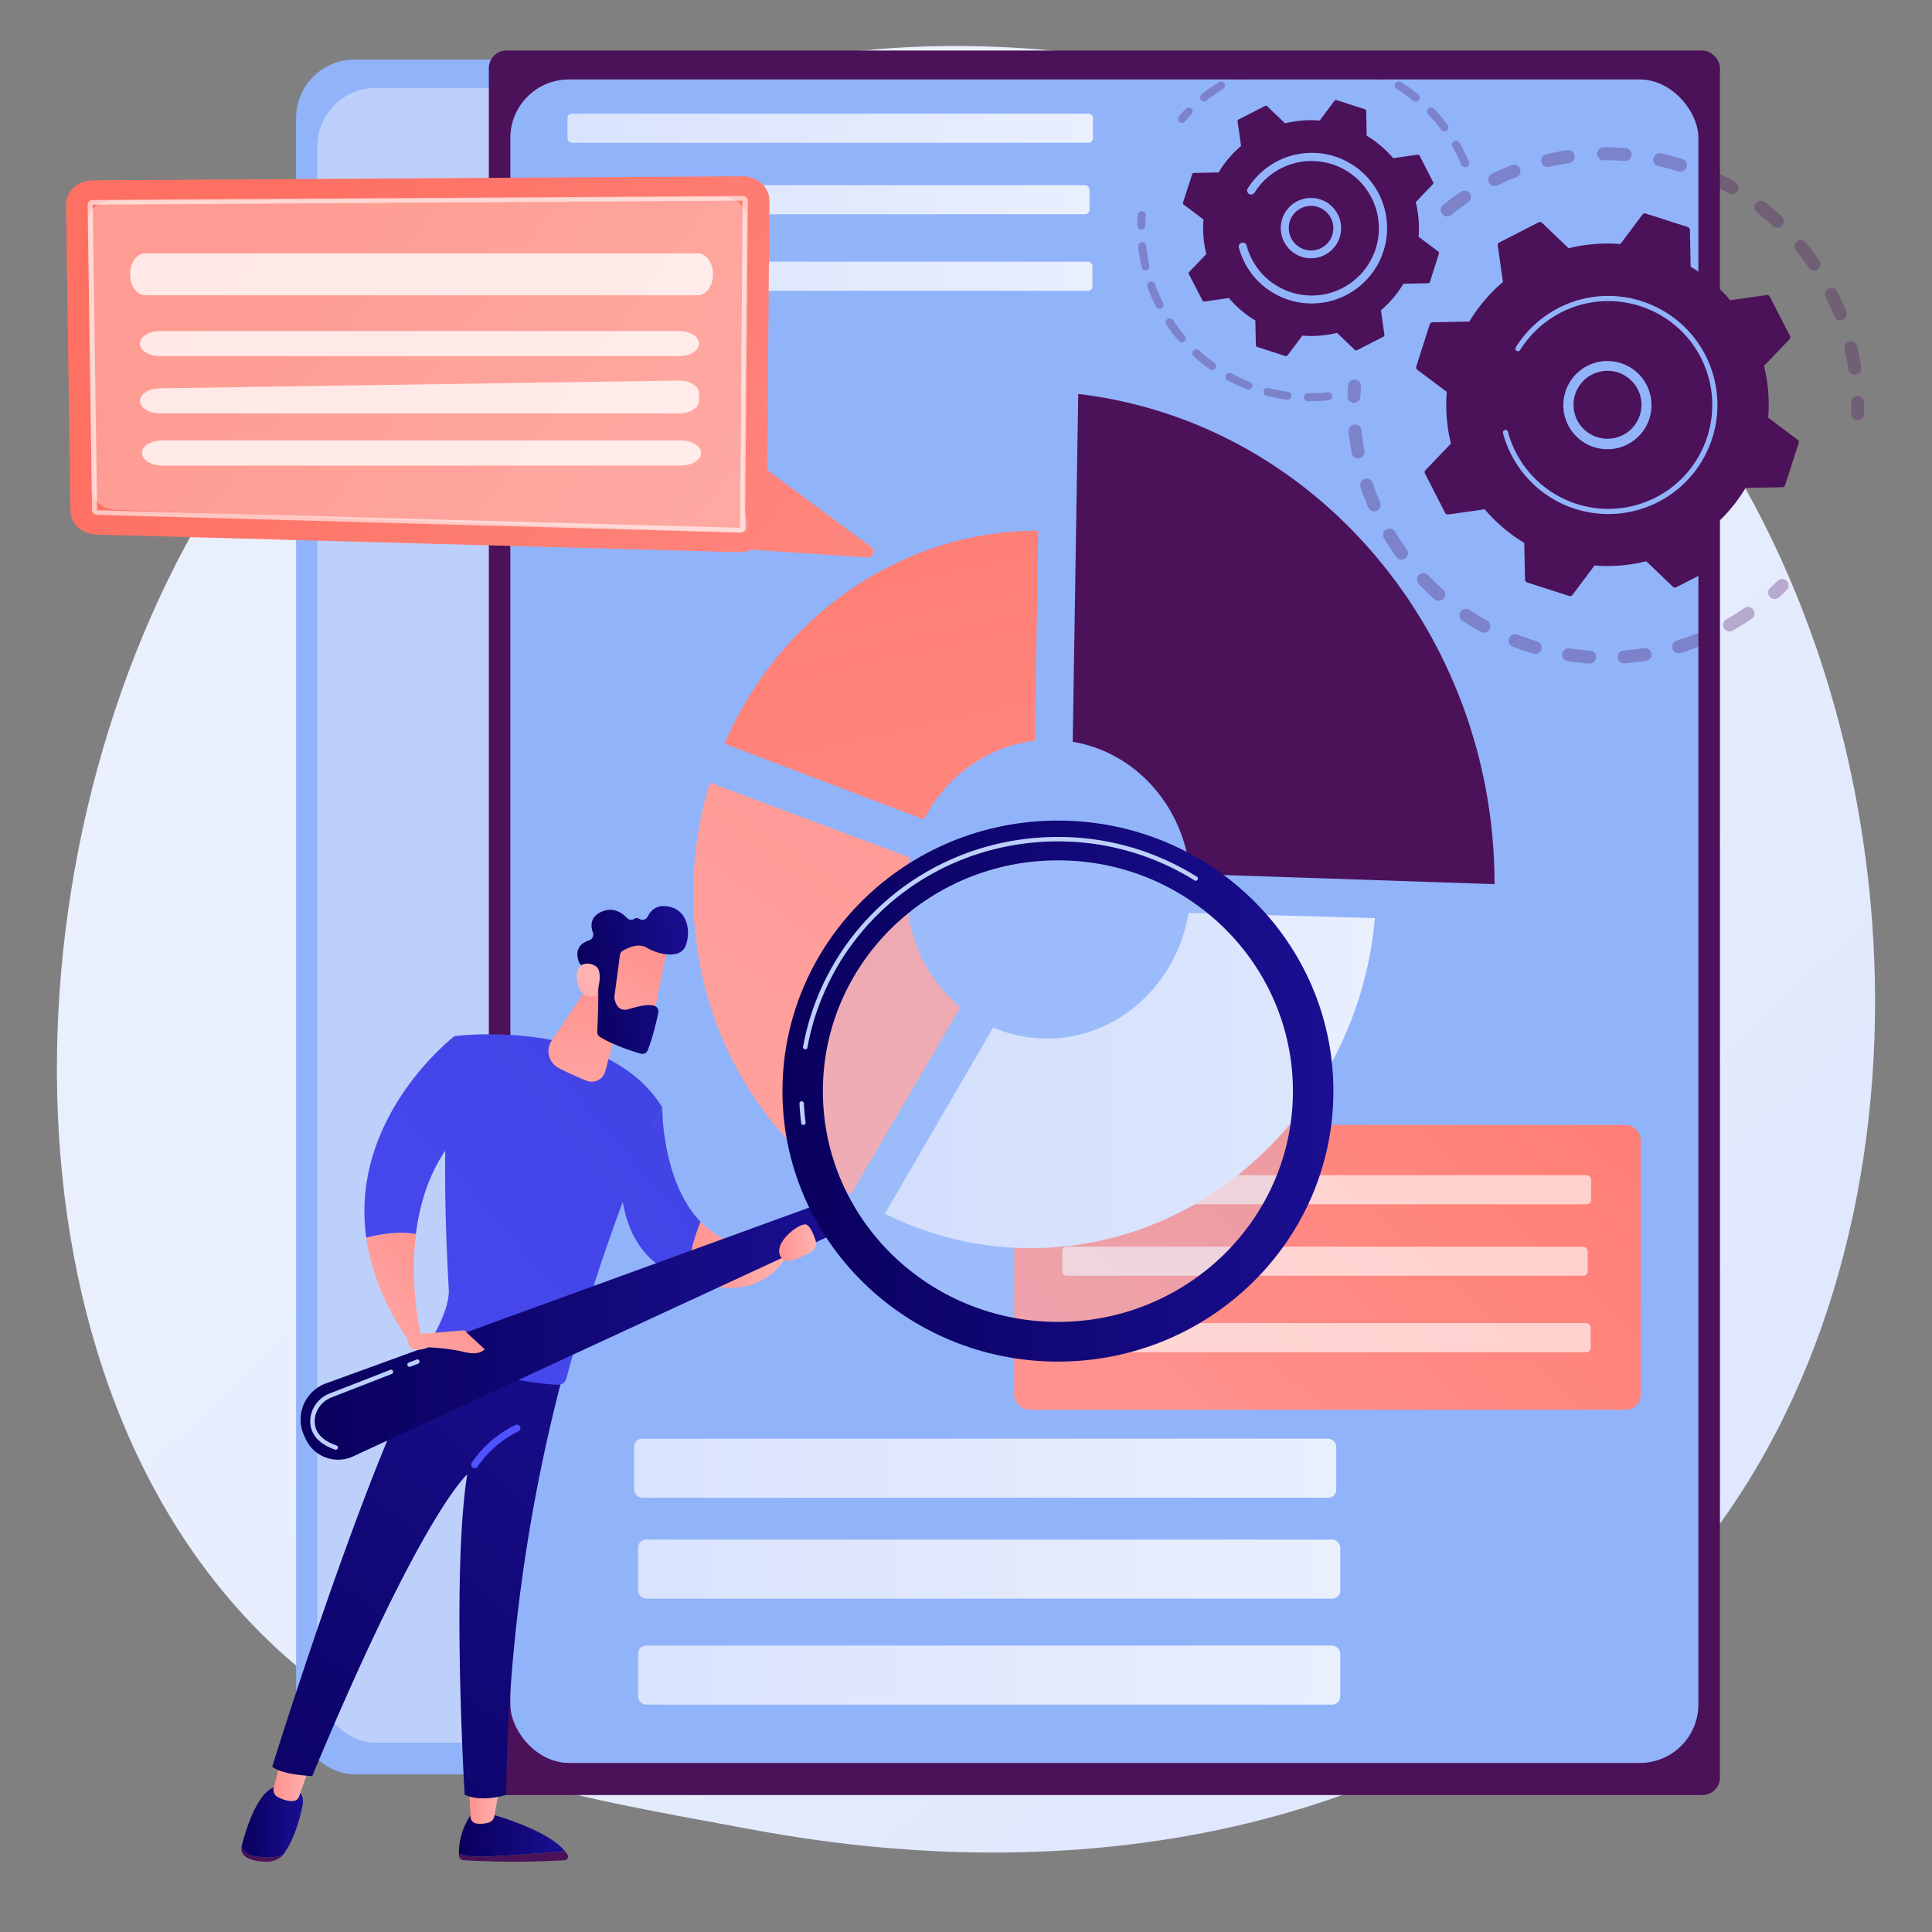 <svg xmlns="http://www.w3.org/2000/svg" xmlns:xlink="http://www.w3.org/1999/xlink" viewBox="0 0 2940 2940"><rect x="0" y="0" width="2940" height="2940" fill="#808080" stroke="none"/><defs><style>.cls-1{fill:url(#linear-gradient);}.cls-2{fill:#91b3fa;}.cls-3{fill:#bdd0fb;}.cls-4{fill:#4b1159;}.cls-5{fill:url(#linear-gradient-2);}.cls-6{fill:url(#linear-gradient-3);}.cls-7{fill:url(#linear-gradient-4);}.cls-8{fill:url(#linear-gradient-5);}.cls-39,.cls-40,.cls-41,.cls-9{fill:#fff;}.cls-9{opacity:0.63;}.cls-10{fill:url(#linear-gradient-6);}.cls-11{fill:url(#linear-gradient-7);}.cls-12{fill:url(#linear-gradient-8);}.cls-13{fill:url(#linear-gradient-9);}.cls-14{fill:url(#linear-gradient-10);}.cls-15{fill:url(#linear-gradient-11);}.cls-16{opacity:0.3;}.cls-17{fill:url(#linear-gradient-12);}.cls-18{fill:url(#linear-gradient-13);}.cls-19{fill:url(#linear-gradient-14);}.cls-20{fill:url(#linear-gradient-15);}.cls-21{fill:url(#linear-gradient-16);}.cls-22{fill:url(#linear-gradient-17);}.cls-23{fill:url(#linear-gradient-18);}.cls-24{fill:url(#linear-gradient-19);}.cls-25{fill:url(#linear-gradient-20);}.cls-26{fill:url(#linear-gradient-21);}.cls-27{fill:url(#linear-gradient-22);}.cls-28{fill:url(#linear-gradient-23);}.cls-29{fill:url(#linear-gradient-24);}.cls-30{opacity:0.26;}.cls-31{fill:url(#linear-gradient-25);}.cls-32{fill:url(#linear-gradient-26);}.cls-33{fill:url(#linear-gradient-27);}.cls-34{fill:url(#linear-gradient-28);}.cls-35{fill:url(#linear-gradient-29);}.cls-36{fill:url(#linear-gradient-30);}.cls-37{fill:url(#linear-gradient-31);}.cls-38{fill:url(#linear-gradient-32);}.cls-39{opacity:0.31;}.cls-40{opacity:0.59;}.cls-41{opacity:0.77;}</style><linearGradient id="linear-gradient" x1="3106.24" y1="3267.47" x2="1155.39" y2="1190.77" gradientUnits="userSpaceOnUse"><stop offset="0" stop-color="#dae3fe"/><stop offset="1" stop-color="#e9effd"/></linearGradient><linearGradient id="linear-gradient-2" x1="971.05" y1="2549.04" x2="2039.44" y2="2549.04" xlink:href="#linear-gradient"/><linearGradient id="linear-gradient-3" x1="971.05" y1="2387.71" x2="2039.44" y2="2387.71" xlink:href="#linear-gradient"/><linearGradient id="linear-gradient-4" x1="965.02" y1="2234.23" x2="2033.4" y2="2234.23" xlink:href="#linear-gradient"/><linearGradient id="linear-gradient-5" x1="2771.93" y1="1149.47" x2="1756.28" y2="2201.76" gradientUnits="userSpaceOnUse"><stop offset="0" stop-color="#fe7062"/><stop offset="1" stop-color="#ff928e"/></linearGradient><linearGradient id="linear-gradient-6" x1="863.61" y1="195.17" x2="1663.08" y2="195.17" xlink:href="#linear-gradient"/><linearGradient id="linear-gradient-7" x1="858.4" y1="303.93" x2="1657.86" y2="303.93" xlink:href="#linear-gradient"/><linearGradient id="linear-gradient-8" x1="862.89" y1="420.28" x2="1662.36" y2="420.28" xlink:href="#linear-gradient"/><linearGradient id="linear-gradient-9" x1="1135.9" y1="41.45" x2="1549.95" y2="1914.53" xlink:href="#linear-gradient-5"/><linearGradient id="linear-gradient-10" x1="1346.65" y1="1644.28" x2="2092.18" y2="1644.28" xlink:href="#linear-gradient"/><linearGradient id="linear-gradient-11" x1="1884.25" y1="540.64" x2="30.89" y2="3103.81" gradientUnits="userSpaceOnUse"><stop offset="0" stop-color="#ff928e"/><stop offset="1" stop-color="#feb3b1"/></linearGradient><linearGradient id="linear-gradient-12" x1="8031.24" y1="2792.39" x2="8192.67" y2="2792.39" gradientTransform="translate(-7333)" gradientUnits="userSpaceOnUse"><stop offset="0" stop-color="#09005d"/><stop offset="1" stop-color="#1a0f91"/></linearGradient><linearGradient id="linear-gradient-13" x1="8046.59" y1="2746.94" x2="8093.38" y2="2746.94" gradientTransform="translate(-7333)" xlink:href="#linear-gradient-11"/><linearGradient id="linear-gradient-14" x1="7700.57" y1="2772.35" x2="7794" y2="2772.35" xlink:href="#linear-gradient-12"/><linearGradient id="linear-gradient-15" x1="7749.13" y1="2707.93" x2="7805.05" y2="2707.93" gradientTransform="translate(-7333)" xlink:href="#linear-gradient-11"/><linearGradient id="linear-gradient-16" x1="7619.61" y1="2871.45" x2="8354.17" y2="2040.38" xlink:href="#linear-gradient-12"/><linearGradient id="linear-gradient-17" x1="8452.34" y1="1540.65" x2="7170.45" y2="2655.57" gradientTransform="translate(-7333)" gradientUnits="userSpaceOnUse"><stop offset="0" stop-color="#4042e2"/><stop offset="1" stop-color="#4f52ff"/></linearGradient><linearGradient id="linear-gradient-18" x1="7937.57" y1="2500.85" x2="7964.36" y2="2447.26" xlink:href="#linear-gradient-17"/><linearGradient id="linear-gradient-19" x1="8005.31" y1="1892.86" x2="7806.26" y2="2069.13" gradientTransform="translate(-7333)" xlink:href="#linear-gradient-11"/><linearGradient id="linear-gradient-20" x1="8345.47" y1="1422.5" x2="7069.36" y2="2532.39" xlink:href="#linear-gradient-17"/><linearGradient id="linear-gradient-21" x1="8546.07" y1="1653.15" x2="7269.97" y2="2763.03" xlink:href="#linear-gradient-17"/><linearGradient id="linear-gradient-22" x1="8378.47" y1="1909.54" x2="8535.23" y2="1909.54" gradientTransform="translate(-7333)" xlink:href="#linear-gradient-11"/><linearGradient id="linear-gradient-23" x1="8226.09" y1="1490.6" x2="8224.38" y2="1783.35" gradientTransform="translate(-7333)" xlink:href="#linear-gradient-11"/><linearGradient id="linear-gradient-24" x1="7790.36" y1="2024.37" x2="8611.27" y2="2024.37" xlink:href="#linear-gradient-12"/><linearGradient id="linear-gradient-25" x1="8523.62" y1="1660.37" x2="9362.09" y2="1660.37" xlink:href="#linear-gradient-12"/><linearGradient id="linear-gradient-26" x1="7897.44" y1="4152.88" x2="7753.33" y2="4343.52" gradientTransform="translate(-7421 -1539.9) rotate(-8.2)" xlink:href="#linear-gradient-11"/><linearGradient id="linear-gradient-27" x1="7787.38" y1="4198.87" x2="7959.51" y2="4198.87" gradientTransform="translate(-7421 -1539.9) rotate(-8.2)" xlink:href="#linear-gradient-12"/><linearGradient id="linear-gradient-28" x1="7686.38" y1="4303.85" x2="7801.96" y2="4185.27" gradientTransform="translate(-7421 -1539.9) rotate(-8.2)" xlink:href="#linear-gradient-11"/><linearGradient id="linear-gradient-29" x1="8083.92" y1="1981.63" x2="7884.87" y2="2157.9" gradientTransform="translate(-7333)" xlink:href="#linear-gradient-11"/><linearGradient id="linear-gradient-30" x1="8518.58" y1="1891.13" x2="8574.72" y2="1891.13" gradientTransform="translate(-7333)" xlink:href="#linear-gradient-11"/><linearGradient id="linear-gradient-31" x1="461.42" y1="251.45" x2="1709.38" y2="1192.03" xlink:href="#linear-gradient-5"/><linearGradient id="linear-gradient-32" x1="386.6" y1="350.72" x2="1634.56" y2="1291.3" xlink:href="#linear-gradient-5"/></defs><g id="Illustration"><path class="cls-1" d="M2520.5,2434.3c-72,74.2-136.5,117.9-185.8,150.8-481.2,321.3-1031.2,228.7-1201.2,197-274.4-51-506-87-705-266.8C-23.6,2106.8-1.7,1254.6,343.8,726.7c41-62.6,386-573.9,937.2-646,13.5-1.7,23.6-2.8,32.4-3.7,85.2-9,613.6-56.7,1044.5,304.3,61.7,51.7,160.9,144.9,253,287C2947.4,1188.1,2948.5,1993.1,2520.5,2434.3Z"/><rect class="cls-2" x="450.6" y="90.6" width="1841.5" height="2609.4" rx="89.1"/><rect class="cls-3" x="482.8" y="133.8" width="1777.1" height="2518.13" rx="89.1"/><rect class="cls-4" x="743.9" y="76.9" width="1873.4" height="2654.7" rx="26.7"/><rect class="cls-2" x="776.6" y="120.9" width="1807.9" height="2561.85" rx="89.1"/><rect class="cls-5" x="971.1" y="2504.1" width="1068.4" height="89.89" rx="12"/><rect class="cls-6" x="971.1" y="2342.8" width="1068.4" height="89.89" rx="12"/><rect class="cls-7" x="965" y="2189.3" width="1068.4" height="89.89" rx="12"/><rect class="cls-8" x="1543.3" y="1711.9" width="953.3" height="433.32" rx="22.4"/><rect class="cls-9" x="1621.7" y="1788.3" width="799.5" height="44.26" rx="6.6"/><rect class="cls-9" x="1616.5" y="1897.1" width="799.5" height="44.26" rx="6.6"/><rect class="cls-9" x="1621" y="2013.4" width="799.5" height="44.26" rx="6.6"/><rect class="cls-10" x="863.6" y="173" width="799.5" height="44.26" rx="6.6"/><rect class="cls-11" x="858.4" y="281.8" width="799.5" height="44.26" rx="6.6"/><rect class="cls-12" x="862.9" y="398.2" width="799.5" height="44.26" rx="6.6"/><path class="cls-13" d="M1405.9,1247c33.6-65.4,96.3-111.5,169-119.7l5-319.8c-208.9.2-393.6,130.7-477.7,324.1Z"/><path class="cls-14" d="M1808.7,1389.2c-17.1,105-103.1,187.5-208.5,191.1a206.3,206.3,0,0,1-88.8-16.8l-164.8,283.4a493.3,493.3,0,0,0,253.6,51.4c262.8-16.8,469.1-236.6,492-501.2Z"/><path class="cls-15" d="M1295,1817.1l166.4-284.3c-49.8-41-81.7-104.7-81.7-177a236.7,236.7,0,0,1,5.4-50.8l-304.9-114a573.8,573.8,0,0,0-25.2,168.9C1055,1554.6,1151.2,1722.2,1295,1817.1Z"/><path class="cls-4" d="M1632.4,1128.8c96,16,169.8,98.8,178.6,201.1l463.2,15.5c0-.2.1-.5.1-.7,0-378-270.7-702.4-633.5-745.2Z"/><g class="cls-16"><path class="cls-4" d="M2193.9,324.8a9.9,9.9,0,0,1,2.1-13c8.7-6.9,17.8-13.7,27-19.9a9.8,9.8,0,0,1,13.7,2.6v.2a9.8,9.8,0,0,1-2.8,13.5c-8.8,5.9-17.4,12.3-25.6,19a9.8,9.8,0,0,1-13.8-1.5Zm72.3-46.1a3.1,3.1,0,0,1-.5-1,9.9,9.9,0,0,1,4.4-13.2c10.1-4.9,20.4-9.4,30.7-13.5a9.9,9.9,0,0,1,7.2,18.4c-9.8,3.8-19.6,8.1-29.2,12.8A9.8,9.8,0,0,1,2266.2,278.7Zm80.7-29a8.5,8.5,0,0,1-1.3-3.1,9.7,9.7,0,0,1,7.3-11.8c10.8-2.6,21.9-4.7,32.9-6.4a9.9,9.9,0,0,1,2.9,19.5c-10.5,1.6-21,3.6-31.3,6A9.7,9.7,0,0,1,2346.9,249.7Zm85.1-10.3a9.5,9.5,0,0,1-1.6-5.3,10,10,0,0,1,9.8-9.9c11.1,0,22.4.4,33.5,1.2a9.8,9.8,0,1,1-1.5,19.6c-10.5-.8-21.3-1.2-31.9-1.1A9.9,9.9,0,0,1,2432,239.4Zm85.3,9a9.7,9.7,0,0,1-1.4-7.5,9.9,9.9,0,0,1,11.8-7.5c10.8,2.4,21.7,5.3,32.4,8.6a9.8,9.8,0,1,1-5.8,18.8c-10.2-3.1-20.5-5.9-30.9-8.2A9.3,9.3,0,0,1,2517.3,248.4Zm81.2,27.6a9.8,9.8,0,0,1,12.4-14.3c10.1,4.7,20.1,10,29.7,15.6a9.8,9.8,0,0,1-9.8,17c-9.2-5.3-18.7-10.3-28.3-14.8A9.1,9.1,0,0,1,2598.5,276Zm215.8,289.8a8.4,8.4,0,0,1-1.5-3.8c-1.6-10.5-3.6-21-6.1-31.3a9.9,9.9,0,0,1,19.2-4.6c2.6,10.8,4.7,21.9,6.4,32.9a9.8,9.8,0,0,1-8.3,11.2A9.7,9.7,0,0,1,2814.3,565.8ZM2671.4,320.9a9.9,9.9,0,0,1,14.4-13.2c8.7,6.9,17.3,14.2,25.5,21.8a9.8,9.8,0,0,1-13.4,14.4c-7.8-7.2-15.9-14.1-24.3-20.6A16.5,16.5,0,0,1,2671.4,320.9ZM2792.1,483a9.1,9.1,0,0,1-.9-1.7c-3.9-9.9-8.2-19.7-12.9-29.2a9.8,9.8,0,1,1,17.6-8.7c5,10,9.5,20.3,13.6,30.7a9.8,9.8,0,0,1-17.4,8.9Zm-59.5-102.1a9.8,9.8,0,0,1,15.9-11.5c7,8.6,13.7,17.7,20,26.9,0,.1.1.1.1.2a9.8,9.8,0,0,1-16.4,10.8c-6-8.7-12.3-17.3-19-25.5Z"/><path class="cls-4" d="M2818.3,634.8a9,9,0,0,1-1.6-5.6c.2-5.1.2-10.3.2-15.4a9.9,9.9,0,1,1,19.7-.1c0,5.3,0,10.8-.2,16.1a9.8,9.8,0,0,1-18.1,5Z"/></g><g class="cls-16"><path class="cls-4" d="M2692.2,907.1a9.7,9.7,0,0,1,1.7-12.6c3.7-3.4,7.5-7,11.1-10.6a9.9,9.9,0,0,1,14,.2,9.8,9.8,0,0,1-.2,13.9c-3.8,3.8-7.8,7.5-11.7,11.1a9.9,9.9,0,0,1-13.9-.7A11.3,11.3,0,0,1,2692.2,907.1Z"/><path class="cls-4" d="M2113.8,831.5c-2.5-3.8-4.9-7.6-7.2-11.5a9.9,9.9,0,1,1,16.9-10.2c5.4,9,11.2,17.8,17.2,26.2a9.9,9.9,0,0,1-2.2,13.8,10,10,0,0,1-13.8-2.3C2121,842.3,2117.3,836.9,2113.8,831.5Zm-30.9-57.8a10.9,10.9,0,0,1-.8-1.5c-4.3-10.1-8.3-20.5-11.7-30.8a9.8,9.8,0,1,1,18.6-6.3c3.3,9.9,7.1,19.8,11.2,29.4a9.9,9.9,0,0,1-5.2,12.9A9.8,9.8,0,0,1,2082.9,773.7Zm75,113.6a9.6,9.6,0,0,1,1.4-12.4,9.8,9.8,0,0,1,13.9.3c7.2,7.5,14.8,14.9,22.6,21.8a9.8,9.8,0,1,1-13,14.7c-8.3-7.3-16.3-15-23.8-22.9ZM2058.3,693a14.2,14.2,0,0,1-1.4-3.6c-2-10.8-3.6-21.8-4.7-32.7a9.8,9.8,0,0,1,19.6-1.9c1.1,10.3,2.6,20.8,4.5,31a9.9,9.9,0,0,1-7.9,11.5A10.1,10.1,0,0,1,2058.3,693Zm164.1,248.6a9.9,9.9,0,0,1,13.7-13.6c8.7,5.8,17.7,11.3,26.8,16.3a9.8,9.8,0,1,1-9.5,17.2c-9.6-5.3-19.1-11-28.2-17.1A10.7,10.7,0,0,1,2222.4,941.6Zm74.9,38.7a9.9,9.9,0,0,1-.9-8.9,9.8,9.8,0,0,1,12.7-5.6c9.7,3.7,19.7,7.1,29.7,10a9.8,9.8,0,1,1-5.5,18.9c-10.5-3.1-21-6.6-31.3-10.6A9.3,9.3,0,0,1,2297.3,980.3Zm81.6,21.5a9.8,9.8,0,0,1,9.7-15.1c10.3,1.6,20.8,2.7,31.2,3.4a9.8,9.8,0,1,1-1.3,19.6c-10.9-.7-21.9-1.9-32.8-3.5A9.7,9.7,0,0,1,2378.9,1001.8Zm84.3,3.2a9,9,0,0,1-1.5-4.6,9.8,9.8,0,0,1,9.1-10.5c10.4-.8,20.8-2,31.1-3.6a9.8,9.8,0,1,1,3.1,19.4c-10.8,1.7-21.9,3-32.8,3.8A9.9,9.9,0,0,1,2463.2,1005Zm83-15.4a9.6,9.6,0,0,1-1.2-2.5,10,10,0,0,1,6.6-12.3c9.9-3,19.9-6.5,29.6-10.3a9.9,9.9,0,1,1,7.3,18.3c-10.2,4-20.7,7.7-31.2,10.9A9.8,9.8,0,0,1,2546.2,989.6Zm77.5-33.2-.3-.5a9.8,9.8,0,0,1,3.7-13.4c6.7-3.8,13.4-7.8,19.8-12l6.9-4.6a9.9,9.9,0,1,1,11.1,16.3l-7.3,4.8c-6.8,4.4-13.8,8.6-20.8,12.6A9.9,9.9,0,0,1,2623.7,956.4Z"/><path class="cls-4" d="M2052.2,608.6a9.5,9.5,0,0,1-1.6-5.7q.3-8.1.9-16.2a9.8,9.8,0,1,1,19.6,1.6q-.6,7.7-.9,15.3a9.8,9.8,0,0,1-18,5Z"/></g><path class="cls-4" d="M2155.2,557.6a4.6,4.6,0,0,0,1.6,5.1l44.8,33.6A244.3,244.3,0,0,0,2208,675l-38.7,40.4a4.6,4.6,0,0,0-.8,5.3l30.6,59.7a4.6,4.6,0,0,0,4.8,2.5l55.4-7.9a244.1,244.1,0,0,0,60.2,51.1l1.2,56a4.5,4.5,0,0,0,3.2,4.2l63.9,20.6a4.6,4.6,0,0,0,5.1-1.6l33.6-44.8a244.3,244.3,0,0,0,78.7-6.4l40.4,38.7a4.5,4.5,0,0,0,5.3.8l59.7-30.7a4.5,4.5,0,0,0,2.5-4.7l-8-55.4a241,241,0,0,0,51.2-60.3l55.9-1.1a4.6,4.6,0,0,0,4.3-3.2l20.6-63.9a4.7,4.7,0,0,0-1.6-5.1l-44.8-33.6a244.9,244.9,0,0,0-6.4-78.8l38.7-40.3a4.7,4.7,0,0,0,.8-5.3l-30.7-59.8a4.6,4.6,0,0,0-4.7-2.4l-55.4,7.9a244.5,244.5,0,0,0-60.3-51.1l-1.1-56a4.9,4.9,0,0,0-3.2-4.3l-64-20.5a4.4,4.4,0,0,0-5,1.6l-33.6,44.8a244.7,244.7,0,0,0-78.8,6.4l-40.4-38.7a4.4,4.4,0,0,0-5.2-.8L2281.6,369a4.6,4.6,0,0,0-2.4,4.7l7.9,55.4a244.1,244.1,0,0,0-51.1,60.2l-56,1.2a4.5,4.5,0,0,0-4.3,3.2Z"/><path class="cls-2" d="M2389.5,652.6a67.1,67.1,0,1,1,5.9,7.9A56,56,0,0,1,2389.5,652.6Zm100.1-64.7a46.4,46.4,0,0,0-4.6-6.1,51.7,51.7,0,1,0,12.8,37.4A51.2,51.2,0,0,0,2489.6,587.9Z"/><path class="cls-2" d="M2308.4,706.8a165,165,0,0,1-8.5-14.7h0c-.9-1.7-1.7-3.3-2.4-4.9a170.2,170.2,0,0,1-9.5-24.9.4.4,0,0,0-.1-.3,3.6,3.6,0,0,1-.2-1l-.6-1.9a4,4,0,0,1,1.7-4.3,2.2,2.2,0,0,1,1.1-.5,3.9,3.9,0,0,1,4.8,2.7,158.1,158.1,0,0,0,225,99.9,161.5,161.5,0,0,0,14.1-8.1,158.3,158.3,0,0,0,54.4-204.7c-39.9-77.6-135.3-108.3-212.9-68.5-4.8,2.5-9.4,5.2-13.9,8.1a158.1,158.1,0,0,0-48.1,48.9,3.4,3.4,0,0,1-1.2,1.2,4,4,0,0,1-4.2.1,4,4,0,0,1-1.3-5.4,166.3,166.3,0,0,1,50.5-51.4,163.3,163.3,0,0,1,14.6-8.5c81.4-41.8,181.7-9.5,223.5,71.9a166.1,166.1,0,0,1-57.1,214.9c-4.8,3-9.7,5.9-14.8,8.5a165.9,165.9,0,0,1-214.9-57.1Z"/><g class="cls-16"><path class="cls-4" d="M1793.6,184.1a6.2,6.2,0,0,1,.5-7.3q5.1-5.9,10.5-11.4a6,6,0,1,1,8.7,8.4c-3.4,3.6-6.7,7.2-10,11a6,6,0,0,1-8.5.6A4.9,4.9,0,0,1,1793.6,184.1Z"/><path class="cls-4" d="M1827.2,151.6a6.2,6.2,0,0,1,1.3-8c7-5.6,14.3-10.9,21.7-15.7l4.8-3a6.1,6.1,0,0,1,8.3,2,6,6,0,0,1-1.9,8.3l-4.6,2.9a250.6,250.6,0,0,0-20.6,14.9,6.1,6.1,0,0,1-8.6-.9Zm53.7-33.2a6.3,6.3,0,0,1,2.6-8.8,276.1,276.1,0,0,1,30.1-11.8,6.2,6.2,0,0,1,7.7,4,6.1,6.1,0,0,1-4,7.6,250.7,250.7,0,0,0-28.7,11.2A6.1,6.1,0,0,1,1880.9,118.4ZM1941,99.2a5.3,5.3,0,0,1-.8-2.2,6.1,6.1,0,0,1,4.8-7.1,267,267,0,0,1,32.2-3.9,6,6,0,0,1,6.4,5.7,6.1,6.1,0,0,1-5.7,6.4,241.3,241.3,0,0,0-30.6,3.8A6.3,6.3,0,0,1,1941,99.2Zm63-3.8a6.8,6.8,0,0,1-.9-3.7,6,6,0,0,1,6.4-5.7,263.1,263.1,0,0,1,32.1,4,6.1,6.1,0,1,1-2.2,12,263.9,263.9,0,0,0-30.6-3.9A6.4,6.4,0,0,1,2004,95.4Zm62.1,11.7A6.1,6.1,0,0,1,2073,98a251.3,251.3,0,0,1,30.2,11.7,6.1,6.1,0,1,1-5.1,11,264.1,264.1,0,0,0-28.8-11.2A5.6,5.6,0,0,1,2066.1,107.1Zm57.3,26.3a5.9,5.9,0,0,1-.1-6.5,6.1,6.1,0,0,1,8.4-1.9,267.2,267.2,0,0,1,26.4,18.6,6.1,6.1,0,1,1-7.7,9.5,247.1,247.1,0,0,0-25.1-17.8A5.8,5.8,0,0,1,2123.4,133.4Zm49.1,39.6a6,6,0,0,1,.9-7.7,6.1,6.1,0,0,1,8.6.2,275.1,275.1,0,0,1,21,24.6,6.1,6.1,0,0,1-9.8,7.3,248.2,248.2,0,0,0-20-23.5Zm52,78.8a3.1,3.1,0,0,1-.5-1,255.4,255.4,0,0,0-11.8-24.1,39.7,39.7,0,0,0-2-3.5,6.2,6.2,0,0,1,2.3-8.3,6,6,0,0,1,8.3,2.2l2.1,3.7a268.2,268.2,0,0,1,12.3,25.3,6.1,6.1,0,0,1-10.7,5.7Z"/></g><g class="cls-16"><path class="cls-4" d="M1774.9,493.9a6.1,6.1,0,0,1,10.2-6.7,251.8,251.8,0,0,0,18.3,24.2,6.1,6.1,0,0,1-9.2,7.9,265.2,265.2,0,0,1-19.3-25.4ZM1759.2,467l-.3-.6a259.6,259.6,0,0,1-12.6-29.2,6.1,6.1,0,1,1,11.4-4.1,243.4,243.4,0,0,0,12.1,27.8,6.1,6.1,0,0,1-10.6,6.1Zm56.1,73.9a6.1,6.1,0,0,1,9.2-7.8,253.8,253.8,0,0,0,23.7,19.1,6.1,6.1,0,0,1-7.1,9.9,261.4,261.4,0,0,1-24.8-20A4,4,0,0,1,1815.3,540.9Zm-77.2-132.3a4.6,4.6,0,0,1-.8-1.9,240.6,240.6,0,0,1-5.2-31.5,6,6,0,1,1,12-1.2,274.2,274.2,0,0,0,5,29.9,6,6,0,0,1-4.6,7.3A5.9,5.9,0,0,1,1738.1,408.6Zm127.8,168.3a6.2,6.2,0,0,1-.2-6.2,6,6,0,0,1,8.2-2.5,263.2,263.2,0,0,0,27.5,12.8,6.1,6.1,0,1,1-4.4,11.3,280.2,280.2,0,0,1-28.9-13.4A7,7,0,0,1,1865.9,576.9Zm57.8,22.7a6.2,6.2,0,0,1-.8-4.8,6,6,0,0,1,7.4-4.4,252.9,252.9,0,0,0,29.8,5.8,6.2,6.2,0,0,1,5.2,6.9,6.1,6.1,0,0,1-6.8,5.2,273,273,0,0,1-31.2-6.1A6.1,6.1,0,0,1,1923.7,599.6Zm61.5,8.2a5.4,5.4,0,0,1-.9-3.4,6,6,0,0,1,6.1-6,235.6,235.6,0,0,0,30.3-1.4,6,6,0,0,1,6.7,5.4,6.1,6.1,0,0,1-5.3,6.7,281,281,0,0,1-31.8,1.5A6,6,0,0,1,1985.2,607.8Z"/><path class="cls-4" d="M1731.7,346.5a5.5,5.5,0,0,1-1-3.4c.1-5.2.4-10.4.8-15.5a6.1,6.1,0,1,1,12.1,1c-.4,4.8-.6,9.8-.7,14.8a6.1,6.1,0,0,1-6.2,5.9A5.8,5.8,0,0,1,1731.7,346.5Z"/></g><path class="cls-4" d="M1800.3,308.1a3.2,3.2,0,0,0,1.1,3.4l30,22.5a161.7,161.7,0,0,0,4.3,52.6l-25.9,27.1a2.9,2.9,0,0,0-.6,3.5l20.6,40a3,3,0,0,0,3.1,1.6l37.1-5.3a162.1,162.1,0,0,0,40.3,34.2l.8,37.5a3,3,0,0,0,2.1,2.8l42.8,13.8a3,3,0,0,0,3.4-1.1l22.5-30a162.4,162.4,0,0,0,52.7-4.2l27,25.9a3,3,0,0,0,3.5.5l40-20.5a3,3,0,0,0,1.6-3.2l-5.3-37.1a160,160,0,0,0,34.2-40.3l37.5-.8a3,3,0,0,0,2.9-2.1l13.7-42.8a3,3,0,0,0-1.1-3.4l-29.9-22.4a164.9,164.9,0,0,0-4.3-52.7l25.9-27.1a3,3,0,0,0,.5-3.5l-20.5-40a3.2,3.2,0,0,0-3.2-1.6l-37,5.3a164.4,164.4,0,0,0-40.4-34.2L2079,169a3.1,3.1,0,0,0-2.2-2.8L2034,152.4a3,3,0,0,0-3.4,1.1l-22.4,30a162,162,0,0,0-52.7,4.2l-27-25.9a3.2,3.2,0,0,0-3.6-.5l-40,20.5a3.2,3.2,0,0,0-1.6,3.2l5.3,37.1a162.1,162.1,0,0,0-34.2,40.3l-37.4.8a2.9,2.9,0,0,0-2.9,2.1Z"/><path class="cls-2" d="M1956.4,372a45.7,45.7,0,0,1,8.3-59.4,45.9,45.9,0,1,1-4.2,64.9A52.3,52.3,0,0,1,1956.4,372Zm67-43.3a28.8,28.8,0,0,0-3-3.9,33.8,33.8,0,0,0-47.7-3.1,33.2,33.2,0,0,0-11.4,23.2,33.6,33.6,0,0,0,8.3,24.5h0a33.8,33.8,0,0,0,53.8-40.7Z"/><path class="cls-2" d="M1899.9,409.7a110.5,110.5,0,0,1-5.8-10.1,112.4,112.4,0,0,1-8.5-21.7l-.3-1a6.1,6.1,0,0,1,2.6-6.7l1.7-.8a6,6,0,0,1,7.4,4.3,104.2,104.2,0,0,0,7.9,20.3h0l.6,1.1a100.5,100.5,0,0,0,33.5,37.3,106.9,106.9,0,0,0,24.7,12.1h.2l.7.2a101.5,101.5,0,0,0,78.1-6.3,102.9,102.9,0,0,0,50.7-59.7,102.4,102.4,0,0,0-144.2-122.4,80.8,80.8,0,0,0-9,5.2,101.2,101.2,0,0,0-31.1,31.7,5.5,5.5,0,0,1-1.9,1.8,5.9,5.9,0,0,1-6.5.1,6.1,6.1,0,0,1-1.9-8.4,113.1,113.1,0,0,1,34.8-35.4,111.2,111.2,0,0,1,10.1-5.9,114.5,114.5,0,0,1,114.7,197.9,100.7,100.7,0,0,1-10.2,5.9C1995.6,476.2,1931.5,458.3,1899.9,409.7Z"/><path class="cls-4" d="M859.7,2816.9c-28.4,2.5-77.8,6.5-116.8,8.2-23.4,1-36.8-1.3-44.6-4.4a20.1,20.1,0,0,0,.1,2.5,7.9,7.9,0,0,0,7.6,7.6,1356.1,1356.1,0,0,0,152.9.1,5.7,5.7,0,0,0,4.7-8.6A45.6,45.6,0,0,0,859.7,2816.9Z"/><path class="cls-17" d="M742.9,2825.1c39-1.7,88.4-5.7,116.8-8.2-28-34.3-116.8-57.5-116.8-57.5H717.8c-17.2,24.9-19.7,48.6-19.5,61.3C706.1,2823.8,719.5,2826.1,742.9,2825.1Z"/><path class="cls-18" d="M713.6,2718.5l2.4,46.4a10.5,10.5,0,0,0,9,10,42.6,42.6,0,0,0,18.9-1.5,12.8,12.8,0,0,0,8.4-9.7l8.1-45.2Z"/><path class="cls-4" d="M387.9,2824.7c-12.4-1.7-18-8.1-20.3-15v.2c-1.9,7.3,2.4,14.7,10.8,18.3,10.1,4.3,21.3,5.1,29.9,4.7s17.8-4.2,22.4-10.4h.1C421.5,2827.1,408.5,2827.6,387.9,2824.7Z"/><path class="cls-19" d="M446.1,2718.2H425.4c-31.5-.6-51.3,65.8-57.8,91.5,2.3,6.9,7.9,13.3,20.3,15,20.6,2.9,33.6,2.4,42.9-2.2,17-22.4,25.5-55.2,29.5-74.4C464.9,2726.3,446.1,2718.2,446.1,2718.2Z"/><path class="cls-20" d="M428,2675.1l-11.5,45.7a12.3,12.3,0,0,0,6.5,14c6.4,3.3,15.5,6.8,23.8,5.8a10.3,10.3,0,0,0,8.4-6.9l16.9-48.1Z"/><path class="cls-21" d="M414.3,2688.3c14.3,12.7,60.8,14.4,60.8,14.4,167.4-401.9,235.9-459,235.9-459-24.2,151.7-3.9,487.5-3.9,487.5,27.6,12.2,63.2,0,63.2,0a2595.2,2595.2,0,0,1,85.5-635.6c-113.1-2.5-173.3-41.2-192.9-56.8C568.5,2190.9,414.3,2688.3,414.3,2688.3Z"/><path class="cls-22" d="M691.6,1576.7c-21.4,106.9-13.7,298.1-8.7,385.3,1.4,24.5-15.7,58.5-29.5,81.7a7.2,7.2,0,0,0,2.9,10.2c23.2,11.9,101.6,48.8,192.5,53.4a13.1,13.1,0,0,0,13.1-9.7c67.4-251.8,145.8-412.8,145.8-412.8C921.2,1546.7,691.6,1576.7,691.6,1576.7Z"/><path class="cls-23" d="M722.4,2234.2a5,5,0,0,1-2.8-.8,5.3,5.3,0,0,1-1.8-7.3c.9-1.5,22.6-36.5,66.4-57.6a5.4,5.4,0,0,1,7.2,2.5,5.3,5.3,0,0,1-2.5,7.1c-40.9,19.7-61.7,53.2-61.9,53.6A5.4,5.4,0,0,1,722.4,2234.2Z"/><path class="cls-24" d="M557.3,1883.3c6.8,49.8,27.2,104.1,67.8,161.7l15.5-12.6s-17.9-72.3-7.7-154.5C607.8,1873,578.2,1878,557.3,1883.3Z"/><path class="cls-25" d="M715.5,1708.5l-23.9-131.8s-159.8,122.2-134.3,306.6c20.9-5.3,50.5-10.3,75.6-5.4C640.2,1818.7,662,1754.5,715.5,1708.5Z"/><path class="cls-26" d="M1007.7,1684.8,946,1817.7c10,80.2,53,114.9,99.5,128.2a284.4,284.4,0,0,1,20.7-86.5C1006.9,1798.1,1007.7,1684.8,1007.7,1684.8Z"/><path class="cls-27" d="M1066.2,1859.4a284.4,284.4,0,0,0-20.7,86.5c124,48.1,156.8-45.2,156.8-45.2l-22.9-4C1127.6,1902.1,1091.5,1885.5,1066.2,1859.4Z"/><path class="cls-28" d="M950.8,1520.8,921,1630.3a21.2,21.2,0,0,1-28.4,14.2,441.3,441.3,0,0,1-43-19.6,28.8,28.8,0,0,1-10.1-41.3l61.9-92.3Z"/><path class="cls-29" d="M1259.1,1827.5,495.9,2105.2a58.5,58.5,0,0,0-33.2,79.1l2.3,5.1a54.3,54.3,0,0,0,72.2,26.9l741.1-342.9Z"/><g class="cls-30"><ellipse class="cls-3" cx="1609.9" cy="1660.4" rx="376.8" ry="370"/></g><path class="cls-31" d="M1609.9,1248.7c-231.5,0-419.2,184.3-419.2,411.7S1378.4,2072,1609.9,2072s419.2-184.3,419.2-411.6S1841.4,1248.7,1609.9,1248.7Zm0,762.9c-197.5,0-357.7-157.3-357.7-351.2s160.2-351.2,357.7-351.2,357.6,157.2,357.6,351.2S1807.4,2011.6,1609.9,2011.6Z"/><path class="cls-3" d="M1219.2,1709c-1.2-9.7-2.1-19.7-2.6-29.6a3.3,3.3,0,0,1,3.2-3.5,3.4,3.4,0,0,1,3.5,3.2c.5,9.7,1.3,19.5,2.6,29a3.5,3.5,0,0,1-2.9,3.8h-.5A3.3,3.3,0,0,1,1219.2,1709Zm5.6-112.3a3.3,3.3,0,0,1-2.7-3.9,382.5,382.5,0,0,1,22.7-77.5h0c60.5-146.8,203.8-241.7,365.1-241.7a397,397,0,0,1,211.4,60.5,3.3,3.3,0,0,1,1.1,4.6,3.4,3.4,0,0,1-4.6,1.1,391,391,0,0,0-207.9-59.4c-158.6,0-299.5,93.2-358.9,237.5h0a375.1,375.1,0,0,0-22.3,76.1,3.4,3.4,0,0,1-3.3,2.8Z"/><path class="cls-32" d="M1016,1437.6c.3,1.9-24.9,125-24.9,125l-69.9-15.9,6.5-120.2S1011.4,1406.1,1016,1437.6Z"/><path class="cls-33" d="M943.4,1453.3l-8.4,63a9.6,9.6,0,0,0,0,2.4c.7,5,4.4,21.8,21.4,17,15.4-4.4,29.5-8.1,39.3-5.2a9,9,0,0,1,6.1,10.3c-2.3,11.2-7.9,36.3-16.1,57.3a8.9,8.9,0,0,1-10.8,5.3c-13.3-3.9-41-12.8-61.7-25.3a8.8,8.8,0,0,1-4.3-7.9c.7-15.9,2.5-64.3,1-77.8s-17.1-20.4-23.9-23.1a8.6,8.6,0,0,1-4.8-4.9c-3.2-7.9-7.5-26.1,15.4-33.5a9,9,0,0,0,5.7-11.5c-3.4-9.5-4.9-23.9,12.9-31.9s31.5,1.5,38.8,9.4a8.9,8.9,0,0,0,11.3,1.3c2.1-1.3,4.8-1.8,8,.3a8.8,8.8,0,0,0,12.4-3.8c4.3-8.9,13.1-18.4,30.8-15.3,31.3,5.3,34.9,40.1,26.6,60.4s-41.9,12.6-58.8,2.4c-12.8-7.8-29.5.4-36.7,4.7A8.8,8.8,0,0,0,943.4,1453.3Z"/><path class="cls-34" d="M907.1,1515.3s12.8-36.1-.4-44.9-32.8-4.3-28.5,21.9C883.5,1524.8,907.1,1515.3,907.1,1515.3Z"/><path class="cls-35" d="M634.2,2030.3l72.2-5.9,31.2,28.8s-7.4,10.2-30.5,4.3-54.8-7.3-54.8-7.3-31.9,14.4-32.3-12.5Z"/><path class="cls-36" d="M1193.1,1917.8c6.2,4.9,27.6-5.3,40.7-12.3a15.2,15.2,0,0,0,7.3-17.8c-3.2-10-8.4-22.8-14.9-24.4C1215.5,1860.6,1167.4,1897.7,1193.1,1917.8Z"/><path class="cls-3" d="M510.9,2206.1a3.5,3.5,0,0,0,3.2-2.2,3.3,3.3,0,0,0-2.1-4.3c-21.3-7.4-32.4-19.3-33.1-35.3s9.6-31.5,25.6-37.8l91.7-35.7a3.3,3.3,0,0,0,1.9-4.3,3.2,3.2,0,0,0-4.3-1.9l-91.7,35.7c-18.7,7.3-30.8,25.1-29.9,44.3.5,13.1,7.5,30.9,37.6,41.3A2.3,2.3,0,0,0,510.9,2206.1Z"/><path class="cls-3" d="M623.2,2080l1.2-.2,11.9-4.6a3.4,3.4,0,0,0,1.9-4.4,3.3,3.3,0,0,0-4.3-1.9l-11.9,4.6a3.4,3.4,0,0,0-1.9,4.4A3.4,3.4,0,0,0,623.2,2080Z"/><path class="cls-37" d="M1144.2,836.5l175.7,11.9c8.3.7,12.9-9.5,6.8-15.2L1158.2,708.5Z"/><path class="cls-38" d="M140.8,274.4l989.2-6.1c22.6-.1,41,16.6,40.9,37.3l-4.2,498c-.2,20.8-19.1,37.3-41.8,36.7L146.4,813.5c-21.7-.6-39.1-16.7-39.3-36.5l-6.6-465.2C100.2,291.3,118.3,274.5,140.8,274.4Z"/><path class="cls-39" d="M171.5,304.8l926.2-5.3c21.2-.1,38.4,14.6,38.3,32.6l-3.9,435.1c-.2,18.2,15.3,43.7-6,43.2L176.7,775.9c-20.3-.5-36.6-14.6-36.9-31.9l-6.1-406.4C133.4,319.6,150.4,304.9,171.5,304.8Z"/><path class="cls-40" d="M1126.1,810.4,147.4,783.5c-4.1-.1-7.4-3.1-7.4-6.9l-6.6-465.2a6.8,6.8,0,0,1,2.2-5,8.4,8.4,0,0,1,5.5-2.1l989.1-6a8.3,8.3,0,0,1,5.5,2,6.9,6.9,0,0,1,2.3,5.1l-4.2,498C1133.8,807.2,1130.3,810.4,1126.1,810.4Zm-978.3-34,978.4,26.8,3.9-497.9-989,6.2Z"/><path class="cls-41" d="M197.9,417.4c0,17.6,10.3,31.9,22.9,31.9h841.3c12.7,0,22.9-14.3,22.9-31.9s-10.2-31.9-22.9-31.9H220.8C208.2,385.5,197.9,399.8,197.9,417.4Z"/><path class="cls-41" d="M244,503.7h788.7c17.2,0,31.1,8.6,31.1,19.1s-13.9,19.2-31.1,19.2H244c-17.2,0-31.1-8.6-31.1-19.2S226.8,503.7,244,503.7Z"/><path class="cls-41" d="M212.9,610c0,10.5,13.9,19.1,31,19.1h788.9c17.1,0,31-8.6,31-19.1V598.2c0-10.8-14.3-19.4-31.7-19.1L243.2,590.9C226.3,591.1,212.9,599.6,212.9,610Z"/><path class="cls-41" d="M247.1,670.2h788.8c17.1,0,31,8.6,31,19.1s-13.9,19.2-31,19.2H247.1c-17.2,0-31.1-8.6-31.1-19.2S229.9,670.2,247.1,670.2Z"/></g></svg>